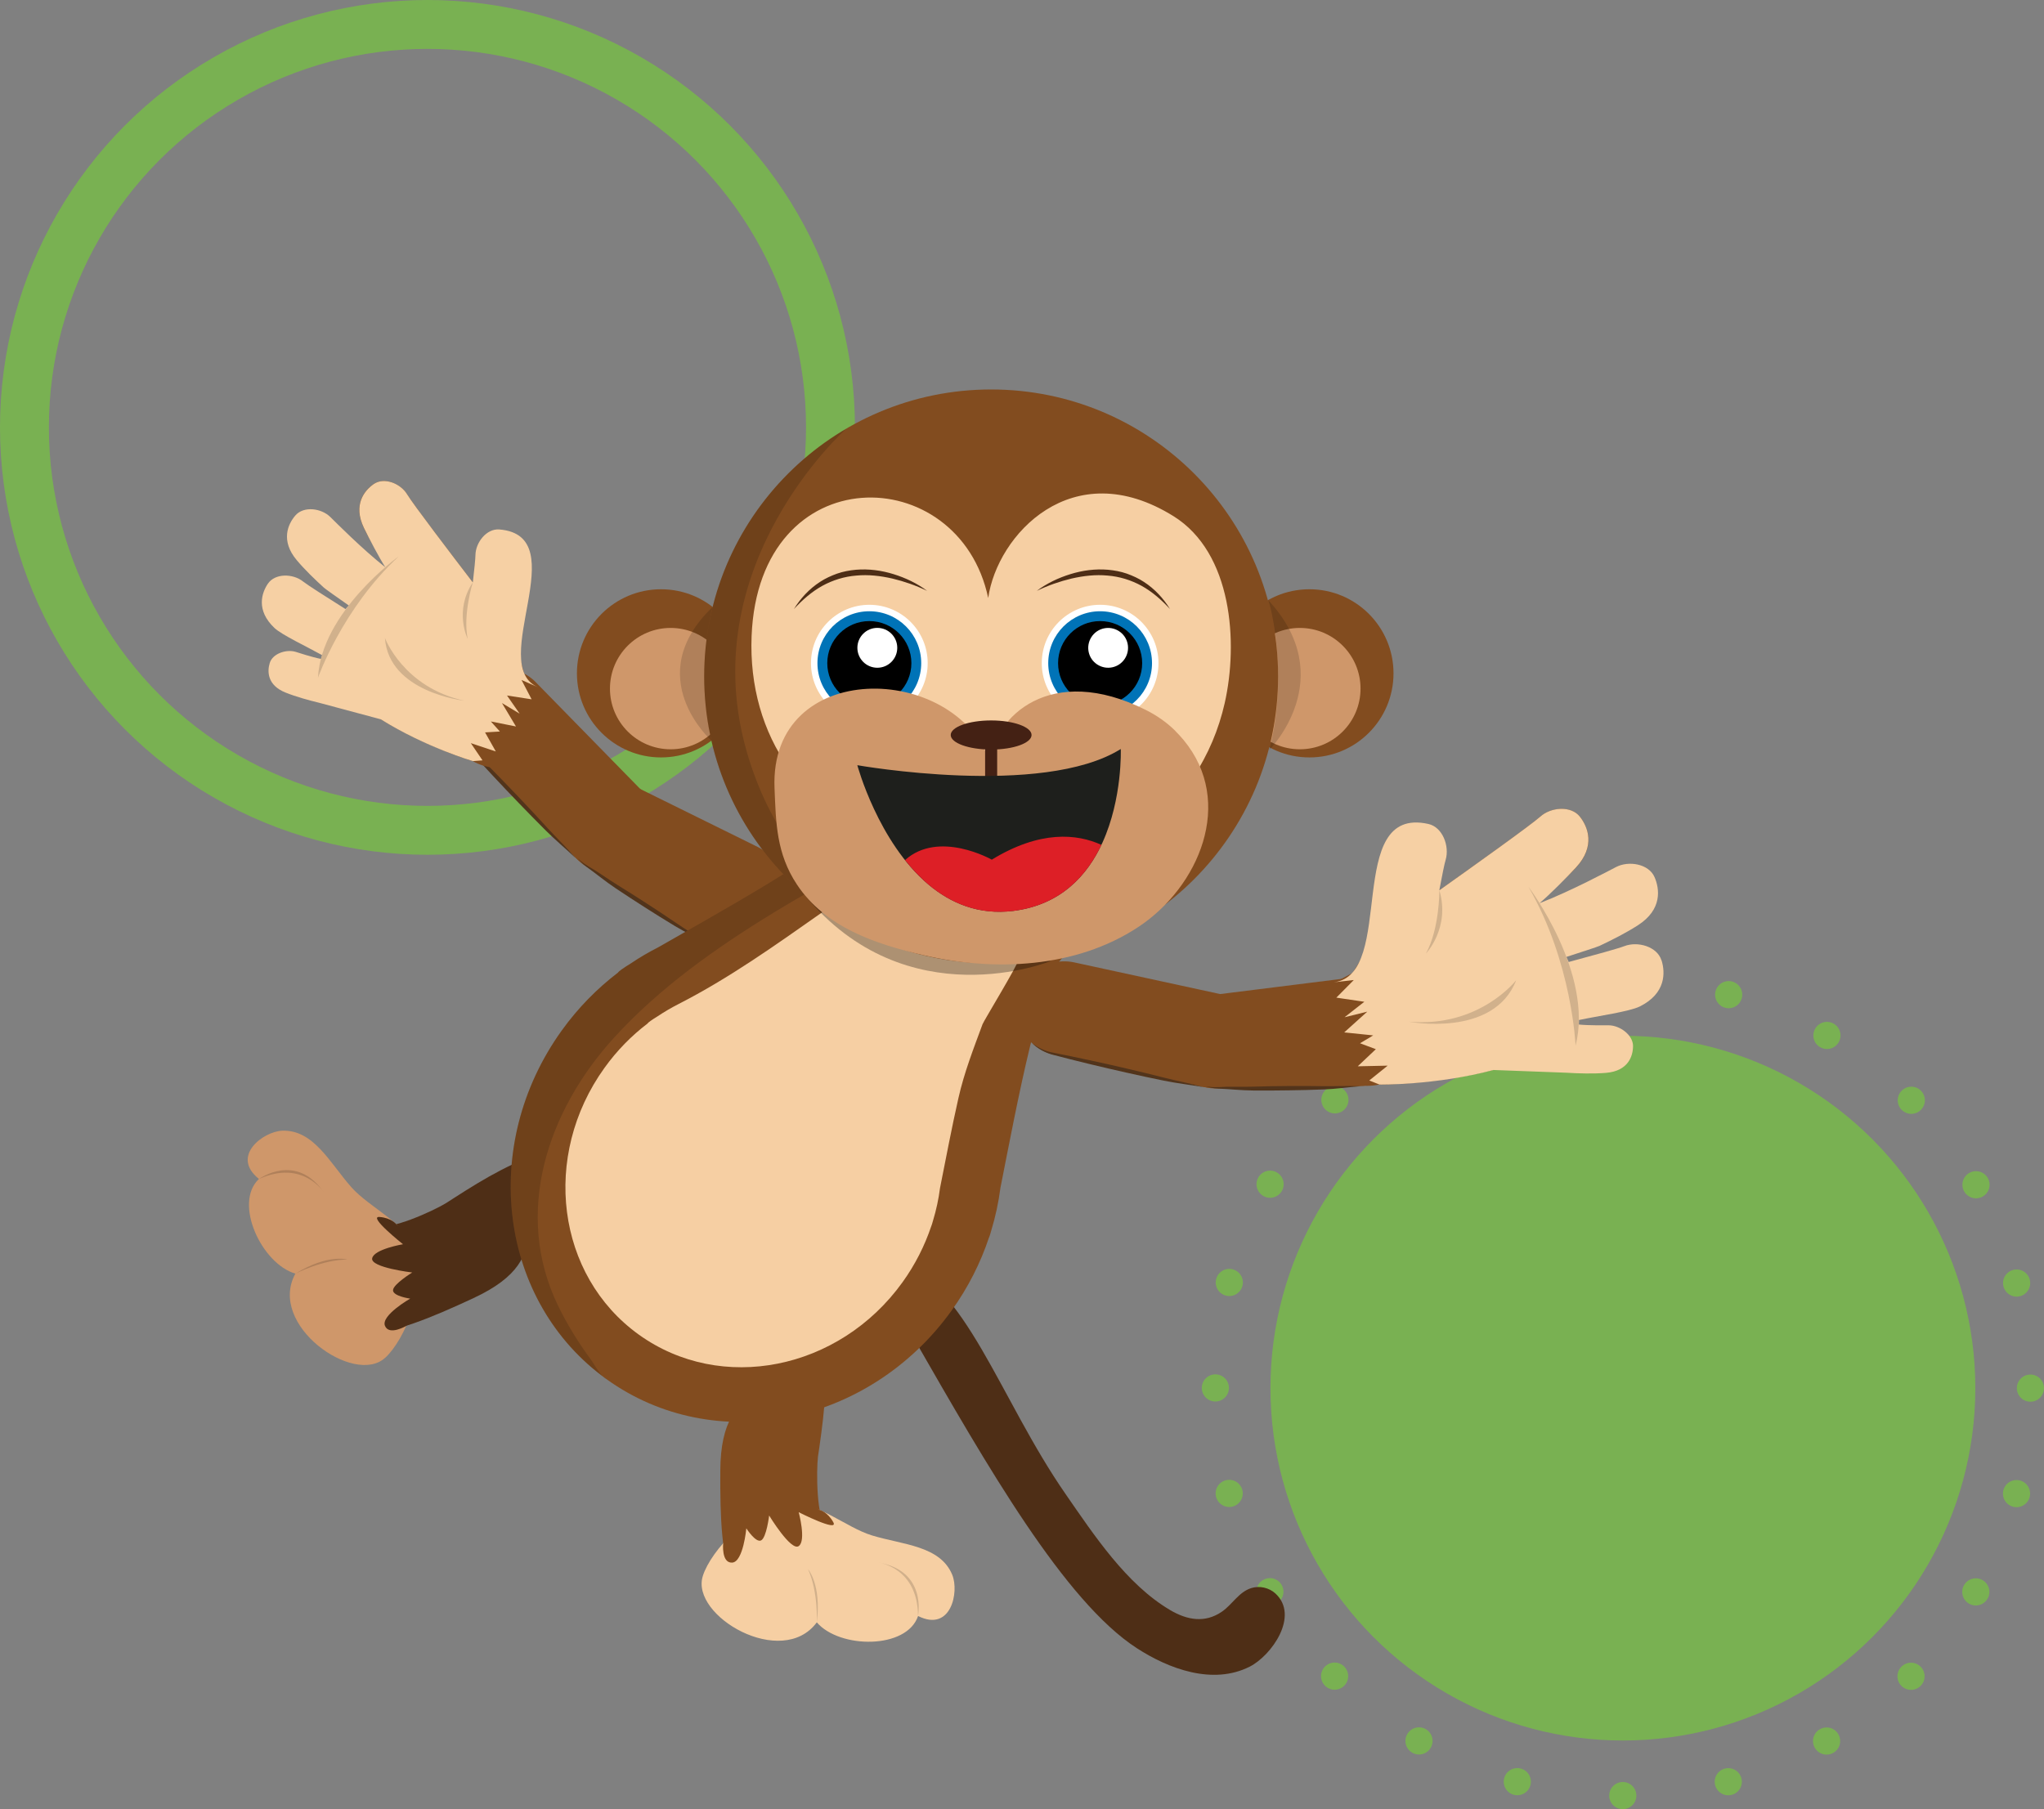 <?xml version="1.0" encoding="UTF-8"?>
<svg xmlns="http://www.w3.org/2000/svg" viewBox="0 0 376.22 333.06">
  <rect x="0" y="0" width="376.22" height="333.06" fill="#808080" stroke="none"/>
  <defs>
    <style>
      .cls-1 {
        fill: #0073b7;
      }

      .cls-2, .cls-3, .cls-4, .cls-5, .cls-6, .cls-7 {
        fill-rule: evenodd;
      }

      .cls-2, .cls-8 {
        fill: #fff;
      }

      .cls-3, .cls-9 {
        fill: #f6cfa3;
      }

      .cls-10 {
        opacity: .15;
      }

      .cls-10, .cls-7 {
        mix-blend-mode: multiply;
      }

      .cls-11 {
        fill: #442114;
      }

      .cls-4, .cls-12 {
        fill: #824c1f;
      }

      .cls-13 {
        fill: #dd1f26;
      }

      .cls-14 {
        fill: #f6d0a4;
      }

      .cls-15 {
        fill: #79b152;
      }

      .cls-16 {
        isolation: isolate;
      }

      .cls-5, .cls-17 {
        fill: #cf976a;
      }

      .cls-6, .cls-18 {
        fill: #4e2e16;
      }

      .cls-19 {
        fill: #1e1f1c;
      }

      .cls-20 {
        stroke-dasharray: 0 19.64;
        stroke-linecap: round;
        stroke-width: 5px;
      }

      .cls-20, .cls-21 {
        fill: none;
        stroke: #79b152;
        stroke-miterlimit: 10;
      }

      .cls-22 {
        fill: #52341b;
      }

      .cls-21 {
        stroke-width: 9px;
      }

      .cls-7 {
        opacity: .3;
      }
    </style>
  </defs>
  <g class="cls-16">
    <g id="Layer_2" data-name="Layer 2">
      <g id="Layer_1-2" data-name="Layer 1">
        <circle class="cls-15" cx="298.71" cy="255.55" r="64.87"/>
        <circle class="cls-20" cx="298.71" cy="255.55" r="75.01"/>
        <circle class="cls-21" cx="78.68" cy="78.68" r="74.18"/>
        <g>
          <g>
            <path class="cls-12" d="M98.62,125.59h0c-.94-.95-2.11-1.7-3.47-2.14-4.57-1.5-9.48.99-10.98,5.56-.99,3.01-.24,6.17,1.69,8.4h0c.23.26.47.51.73.75l18.73,19.13c.21.23.43.46.66.67l.03.03h0c.88.8,1.94,1.43,3.14,1.83,4.57,1.5,9.48-.99,10.98-5.56,1-3.06.21-6.26-1.78-8.5h0s-.04-.04-.04-.04c-.16-.18-.33-.35-.5-.51l-19.19-19.61Z"/>
            <path class="cls-22" d="M105.82,157.82h0s0,0,0,0c-1.53-1.79-3.36-3.55-4.95-5.28-1.59-1.74-3.18-3.46-4.8-5.16-1.61-1.71-3.25-3.4-4.89-5.08-1.64-1.68-3.31-3.34-4.99-4.99v.26s0,0,0,0l.13-.14-.12-.12c-.97-.93-1.7-2.12-2.16-3.41.15.67.39,1.32.71,1.94.32.62.71,1.2,1.17,1.73v-.26s0,0,0,0l-.13.12.13.14c1.57,1.75,3.15,3.49,4.76,5.2,1.6,1.72,3.22,3.42,4.85,5.11,1.63,1.69,3.28,3.37,4.94,5.03,1.67,1.66,3.62,3.31,5.34,4.92h0s0,0,0,0Z"/>
          </g>
          <g>
            <path class="cls-12" d="M114.02,143.72c-4.67-.89-9.18,2.18-10.07,6.85-.69,3.62.99,7.13,3.95,8.95h0s21.82,13.9,21.82,13.9h0c1.02.64,2.18,1.1,3.44,1.34,5.44,1.04,10.69-2.53,11.73-7.97.86-4.52-1.45-8.9-5.38-10.85h0s-23.35-11.52-23.35-11.52h0c-.66-.32-1.38-.56-2.14-.71Z"/>
            <path class="cls-22" d="M129.94,173.56h0s0,0,0,0c-1.75-1.29-3.64-2.38-5.43-3.6-1.79-1.23-3.6-2.42-5.42-3.6-1.82-1.18-3.65-2.34-5.5-3.48-1.85-1.14-3.58-2.43-5.47-3.5l.05.17h0s.05-.11.05-.11l-.09-.06c-.64-.38-1.24-.84-1.78-1.36.46.6,1.02,1.13,1.64,1.58l-.05-.17h0s-.05.1-.05.1l.1.07c1.76,1.28,3.44,2.66,5.24,3.87,1.8,1.21,3.62,2.39,5.45,3.56,1.83,1.17,3.67,2.32,5.53,3.44,1.86,1.13,3.85,2.05,5.75,3.11h0s0,0,0,0Z"/>
          </g>
          <g>
            <g>
              <path class="cls-6" d="M87.14,238.98c16.89-7.85,5.75-16.23,14.11-26.43.35-.43.28-.83.13-.78-6.38,1.68-12.09,5.09-17.79,8.76h0s0,0,0,0c-.52.33-1.04.67-1.56,1-2.29,1.4-10.59,5.18-12.28,3.91-2.52-1.89-8.05,20.27-2.28,19.81,4.52.45,11.95-2.68,19.68-6.27Z"/>
              <path class="cls-17" d="M70.87,249.99c3.66-3.33,7.81-13.3,5.51-19.95-1.7-4.9-8.34-7.68-11.71-11.48-3.94-4.45-6.93-10.62-12.73-10.4-3.43.13-9.57,4.64-4.28,8.88-4.74,4.45.51,15.64,6.71,17.43-5.2,9.44,10.79,20.7,16.5,15.51Z"/>
              <path class="cls-10" d="M47.67,217.05s6.81-5.01,11.95,2.49c0,0-3.84-6.16-11.95-2.49Z"/>
              <path class="cls-10" d="M54.37,234.48s5.03-2.61,9.58-2.6c0,0-3.63-1.1-9.58,2.6Z"/>
              <path class="cls-18" d="M72.94,225.37s-.92-1.17-3.1-1.33c-2.18-.16,4.34,5.02,4.34,5.02,0,0-5.37.9-5.68,2.6-.31,1.7,7.38,2.6,7.38,2.6,0,0-3.5,2.15-3.54,3.26-.04,1.11,3.16,1.55,3.16,1.55,0,0-5.39,3.08-4.65,4.99.74,1.91,3.94.02,3.94.02l4.24-3.84s1.02-6.38,1.25-6.76-1.11-3.91-1.11-3.91l-6.23-4.19Z"/>
            </g>
            <g>
              <path class="cls-4" d="M132.58,270.75c.1-18.62,12.36-11.99,18.14-23.84.24-.5.63-.6.66-.44,1.14,6.5.41,13.11-.55,19.83h0s0,0,0,0c-.09.61-.18,1.22-.27,1.83-.32,2.66-.29,11.79,1.57,12.79,2.77,1.5-15.07,15.77-17.05,10.33-2.29-3.93-2.55-11.98-2.5-20.5Z"/>
              <path class="cls-9" d="M129.36,290.13c1.5-4.72,8.83-12.64,15.84-13.32,5.16-.5,10.45,4.38,15.31,5.86,5.69,1.73,12.54,1.87,14.76,7.24,1.31,3.17-.23,10.63-6.29,7.59-2.07,6.16-14.43,6.06-18.64,1.17-6.41,8.67-23.31-1.18-20.98-8.53Z"/>
              <path class="cls-10" d="M168.97,297.49s1.72-8.28-7.25-9.83c0,0,7.2.92,7.25,9.83Z"/>
              <path class="cls-10" d="M150.34,298.66s.28-5.66-1.62-9.79c0,0,2.51,2.84,1.62,9.79Z"/>
              <path class="cls-12" d="M150.88,277.98s1.45.35,2.5,2.26c1.05,1.92-6.37-1.85-6.37-1.85,0,0,1.42,5.26,0,6.24-1.42.99-5.44-5.63-5.44-5.63,0,0-.49,4.08-1.48,4.58s-2.72-2.22-2.72-2.22c0,0-.56,6.18-2.6,6.31-2.04.12-1.66-3.57-1.66-3.57l1.72-5.46s5.38-3.59,5.63-3.96,4.02-.62,4.02-.62l6.4,3.92Z"/>
            </g>
            <path class="cls-6" d="M133.48,244.28c16.47-15.53,23.61-14.85,31.03-12.43,13.3,4.32,19.32,25.45,31.65,43.24,5.2,7.5,11.15,16.56,19.22,21.32,3.15,1.86,6.43,2.43,9.54.28,1.9-1.31,3.08-3.59,5.36-4.32,1.52-.49,3.29-.1,4.47.98,4.48,4.12-.72,11.45-4.74,13.48-6.78,3.42-14.87.42-20.77-3.41-13.34-8.65-27.58-33.58-41.03-57.01-3.63-6.32-15.4-8.05-25.25-.44-1.7,1.31-13.05,1.66-9.48-1.7Z"/>
            <g>
              <path class="cls-4" d="M182.05,227.81c.11-.26.24-.66.38-1.2.8-2.62,1.37-5.28,1.71-7.93,2.88-14.52,7.69-40.85,11.99-42.72l-18.42-13.25-.66-.47-18.42-13.25c-.41,4.76-24.8,18.14-37.46,25.4-1.71.87-3.39,1.85-5.01,2.94-1.39.86-2.26,1.46-2.42,1.73-3.84,2.93-7.35,6.49-10.34,10.65-15.25,21.21-11.56,49.95,8.25,64.2,19.81,14.25,48.23,8.6,63.48-12.61,3.06-4.25,5.35-8.81,6.91-13.49Z"/>
              <path class="cls-3" d="M171.42,225.71c.08-.2.18-.51.29-.92.61-2,1.05-4.03,1.31-6.07,1.1-5.53,2.15-11.08,3.39-16.57,1.06-4.71,2.78-9.1,4.44-13.6.24-.64,6.54-10.99,6.52-11.68-.04-1.07-6.81.72-7.67,0-1.95-1.63-5.92-.09-7.99-1.6-3.37-2.46-5.18-.65-8.23-3.48-2.46-2.28-5.73-6.22-9.4-5.28-1.07.27-1.98.91-2.87,1.53-8.53,5.99-17,12.04-26.36,16.82-1.31.67-2.59,1.42-3.83,2.25-1.07.66-1.73,1.12-1.85,1.33-2.94,2.24-5.62,4.96-7.91,8.15-11.66,16.22-8.84,38.2,6.31,49.1,15.15,10.9,36.89,6.58,48.55-9.64,2.34-3.25,4.09-6.74,5.29-10.32Z"/>
              <g class="cls-10">
                <path d="M111.65,253.91c-.25-.18-.49-.36-.74-.55.26.27.51.47.74.55Z"/>
                <polygon points="111.65 253.91 111.65 253.91 111.65 253.91 111.65 253.91"/>
                <path d="M116.16,177.33c-1.39.86-2.26,1.46-2.42,1.73-3.84,2.93-7.35,6.49-10.34,10.65-15.06,20.94-11.65,49.23,7.51,63.65-.84-.87-1.73-2.49-2.17-3.09-2.28-3.1-4.32-6.39-6-9.85-8.32-17.09-1.97-35.96,10.3-49.41,8.38-9.19,18.76-16.52,29.33-22.98,5.57-3.4,11.28-6.56,17.09-9.54l-2.58-6.77c-5.85,5.97-24.99,16.52-35.72,22.67-1.71.87-3.39,1.85-5.01,2.94Z"/>
              </g>
              <path class="cls-7" d="M148.08,164.72l45.3,12.21s-26.45,10.79-45.3-12.21Z"/>
            </g>
            <g>
              <circle class="cls-12" cx="241.01" cy="123.96" r="15.48"/>
              <circle class="cls-17" cx="239.25" cy="126.77" r="11.17"/>
              <circle class="cls-12" cx="121.67" cy="123.96" r="15.48"/>
              <circle class="cls-17" cx="123.44" cy="126.77" r="11.17"/>
              <path class="cls-10" d="M131.17,111.74s-2.96,11.46-.23,24.6c0,0-13.18-11.75.23-24.6Z"/>
              <path class="cls-10" d="M233.39,110.44c.46.64,3.8,14.04.23,27.63,0,0,13.18-13.2-.23-27.63Z"/>
              <circle class="cls-12" cx="182.43" cy="124.52" r="52.82"/>
              <path class="cls-10" d="M137.15,137.3c-9.04-33.79,18.51-58.28,18.62-58.38-15.64,9.17-26.15,26.15-26.15,45.6,0,26.75,19.89,48.86,45.69,52.34-6.84-1.96-30.45-10.72-38.16-39.56Z"/>
              <path class="cls-3" d="M181.89,110.09c-5.36-25.38-42.22-26.11-43.55,7-.74,18.42,9.77,33.62,27.57,38.3,12.96,3.41,31.17,4.77,43.13-2.27,8.65-5.09,14.19-14.02,16.38-23.68,2.52-11.15,1.4-27.67-9.42-34.41-18.67-11.63-32.48,3.49-34.11,15.06Z"/>
              <g>
                <g>
                  <circle class="cls-8" cx="160.01" cy="122.08" r="10.74"/>
                  <circle class="cls-1" cx="160.01" cy="122.08" r="9.55"/>
                  <circle cx="160.01" cy="122.08" r="7.74"/>
                  <circle class="cls-8" cx="161.48" cy="119.26" r="3.67"/>
                </g>
                <g>
                  <circle class="cls-8" cx="202.49" cy="122.08" r="10.74"/>
                  <circle class="cls-1" cx="202.49" cy="122.08" r="9.55"/>
                  <circle cx="202.49" cy="122.08" r="7.74"/>
                  <path class="cls-2" d="M201.99,122.35c1.71,1.09,3.97.6,5.06-1.11,1.09-1.71.6-3.97-1.11-5.06-1.71-1.09-3.97-.6-5.06,1.11-1.09,1.71-.6,3.97,1.11,5.06"/>
                </g>
                <path class="cls-18" d="M170.64,108.77c-2.06-.99-4.21-1.74-6.39-2.26-2.18-.5-4.42-.76-6.62-.55-2.2.17-4.34.83-6.29,1.9-1.94,1.08-3.65,2.58-5.21,4.26,1.2-1.95,2.81-3.7,4.78-4.98.98-.65,2.06-1.14,3.17-1.54,1.12-.39,2.29-.6,3.46-.71,2.35-.2,4.71.12,6.93.81,2.22.69,4.33,1.69,6.17,3.07Z"/>
                <path class="cls-18" d="M190.84,108.77c2.06-.99,4.21-1.74,6.39-2.26,2.18-.5,4.42-.76,6.62-.55,2.2.17,4.34.83,6.29,1.9,1.94,1.08,3.65,2.58,5.21,4.26-1.2-1.95-2.81-3.7-4.78-4.98-.98-.65-2.06-1.14-3.17-1.54-1.12-.39-2.29-.6-3.46-.71-2.35-.2-4.71.12-6.93.81-2.22.69-4.33,1.69-6.17,3.07Z"/>
              </g>
              <path class="cls-5" d="M216.3,134.52c-1.55-1.53-3.39-2.82-5.38-3.81-17.55-8.8-27.98,1.28-28.69,9.62-6.48-18.47-40.65-19.17-39.67,4.77.26,6.44.35,12.03,4.11,17.72,5.22,7.91,14.48,10.97,23.27,13.02,13.08,3.05,28.07,2.41,39.56-5.17,11.16-7.36,17.84-22.97,8.36-34.43-.49-.6-1.02-1.16-1.57-1.71Z"/>
              <ellipse class="cls-11" cx="182.43" cy="135.31" rx="7.44" ry="2.68"/>
              <path class="cls-11" d="M182.43,153.19c-.61,0-1.11-.5-1.11-1.11v-16.77c0-.61.5-1.11,1.11-1.11s1.11.5,1.11,1.11v16.77c0,.61-.5,1.11-1.11,1.11Z"/>
              <g>
                <path class="cls-19" d="M206.27,137.9c-14.42,9-48.47,2.97-48.47,2.97,0,0,3.8,14.14,13.07,21.95,4.1,3.45,9.27,5.67,15.65,4.87,8.79-1.11,13.68-6.6,16.4-12.57,3.71-8.16,3.37-17.22,3.37-17.22Z"/>
                <path class="cls-13" d="M170.87,162.83c4.1,3.45,9.27,5.67,15.65,4.87,8.59-1.08,13.45-6.35,16.21-12.16-4.48-2.05-11.27-2.73-20.18,2.72,0,0-9.74-5.53-15.97.08,1.28,1.61,2.71,3.15,4.3,4.49Z"/>
              </g>
            </g>
          </g>
          <g>
            <path class="cls-12" d="M197.67,177.16h0c-1.31-.27-2.7-.25-4.07.12-4.64,1.26-7.37,6.05-6.11,10.68.83,3.06,3.19,5.28,6.03,6.09h0c.34.1.68.17,1.02.22l26.16,5.67c.3.08.61.15.92.2h.04s0,0,0,0c1.18.18,2.41.13,3.63-.2,4.64-1.26,7.37-6.05,6.11-10.68-.85-3.1-3.27-5.35-6.17-6.12h0s-.05-.01-.05-.01c-.23-.06-.46-.11-.7-.15l-26.82-5.82Z"/>
            <path class="cls-22" d="M221.41,200.11h0s0,0,0,0c-2.26-.65-4.76-1.11-7.04-1.69-2.28-.58-4.56-1.14-6.85-1.67-2.29-.54-4.58-1.06-6.88-1.55-2.3-.5-4.6-.97-6.91-1.43l.14.22h0s.03-.19.03-.19l-.17-.03c-1.32-.25-2.58-.84-3.68-1.66.5.48,1.06.89,1.66,1.23.61.34,1.26.61,1.93.8l-.14-.22h0s-.04.17-.04.17l.18.05c2.27.6,4.55,1.18,6.84,1.73,2.28.55,4.57,1.09,6.87,1.6,2.29.52,4.59,1.01,6.9,1.48,2.3.47,4.84.77,7.17,1.17h0s0,0,0,0Z"/>
          </g>
          <g>
            <path class="cls-12" d="M220.5,183.82c-4.39,1.83-6.47,6.87-4.64,11.26,1.41,3.4,4.75,5.41,8.23,5.3h0s25.87-.39,25.87-.39h0c1.21-.03,2.43-.28,3.61-.77,5.11-2.13,7.53-8,5.41-13.11-1.77-4.24-6.11-6.63-10.46-6.1h0s-25.83,3.23-25.83,3.23h0c-.73.1-1.46.29-2.17.59Z"/>
            <path class="cls-22" d="M250.22,199.98h0s0,0,0,0c-2.17-.12-4.35.01-6.52-.02-2.17-.04-4.34-.04-6.51-.03-2.17.01-4.34.05-6.51.12-2.17.07-4.33-.06-6.5.09l.13.11h0s-.02-.12-.02-.12h-.11c-.74.05-1.49-.01-2.23-.15.71.25,1.47.38,2.23.42l-.13-.11h0s0,.11,0,.11h.12c2.17.1,4.33.34,6.5.36,2.17.02,4.34,0,6.51-.03,2.17-.03,4.34-.08,6.51-.17,2.17-.08,4.34-.4,6.51-.57h0s0,0,0,0Z"/>
          </g>
          <g>
            <path class="cls-12" d="M282.5,166.54h0c2.25-1.78,5.35-4.41,7.58-6.82,3.66-3.95,2.19-7.51.73-9.36-1.64-2.09-5.36-1.77-7.32,0-1.97,1.78-16.7,12.23-20.86,15.18-1.03-.59-1.68-.98-1.68-.98,0,0-4.54-1.61-6.73,4.24-2.19,5.85-5.27,10.31-5.27,10.31l-4.51,2.41c-.11.1-.22.2-.32.31-.55.55-1.04,1.17-1.46,1.83h0c-1.04,1.64-1.64,3.57-1.64,5.65,0,5.85,4.74,10.59,10.59,10.59.79,0,1.55-.09,2.29-.25,0,0,16.18.07,28.74-5.31h-.05c5.59-1.33,7.13-4.93,7.13-4.93,0,0-.41-13.56-7.23-22.87Z"/>
            <path class="cls-14" d="M305.81,176.79c-.79-2.54-4.38-3.56-6.83-2.61-1.14.44-5.45,1.63-10.25,2.92-.13-.31-.26-.62-.4-.94,2.61-.85,5.65-1.83,6.06-2.02,2.3-1.08,4.96-2.43,7.08-3.8,4.53-2.9,4.01-6.72,3.06-8.88-1.06-2.43-4.74-3.06-7.08-1.84-1.31.68-8.37,4.45-14.09,6.66,1.85-1.55,5.12-4.85,6.71-6.57,3.66-3.95,2.19-7.51.73-9.36-1.64-2.09-5.36-1.77-7.31,0-1.7,1.53-12.85,9.49-18.57,13.55.51-2.73.94-4.86,1.17-5.62.74-2.53-.57-6.01-3.17-6.59-15.67-3.51-5.81,27.81-17.44,29.15,0,0,3.7-.42,3.7-.42l-3.21,3.24,5.15.76-3.64,2.85,4.18-1.03-4.24,3.82,5.33.55-2.42,1.45,2.91,1.09-3.33,3.15,5.51-.12-3.39,2.73,1.88.75s10.28.16,21-2.68c4.76.18,13.2.49,13.37.5,2.18.14,5,.22,7.31.03,4.15-.34,4.98-3.13,4.99-4.94,0-2.04-2.42-3.8-4.48-3.82-.55,0-3.64.05-5.48-.14-.03-.15.05-.61,0-.83,3.51-.75,9.29-1.55,11.19-2.49,4.83-2.39,4.72-6.24,4.02-8.49Z"/>
            <path class="cls-10" d="M281.33,163.26s12.07,15.91,8.67,29.26c0,0-.6-15.31-8.67-29.26Z"/>
            <path class="cls-10" d="M264.93,163.91s.06,6.99-2.46,11.62c0,0,4.51-4.73,2.46-11.62Z"/>
            <path class="cls-10" d="M279.07,180.45s-6.74,8.75-19.71,7.64c0,0,15.59,3.02,19.71-7.64Z"/>
          </g>
          <g>
            <path class="cls-12" d="M59.57,122.22s.36,3.42,4.71,6l-.04-.02c9.16,7.78,22.78,11.92,22.78,11.92.58.33,1.2.6,1.86.81,4.92,1.52,10.13-1.24,11.65-6.15.54-1.75.54-3.53.09-5.18h0c-.18-.67-.43-1.31-.75-1.92-.06-.12-.13-.23-.19-.34l-3.17-3.2s-1.43-4.55-1.76-10.04c-.33-5.49-4.56-5.31-4.56-5.31,0,0-.65.16-1.66.39-2.73-3.55-12.4-16.17-13.6-18.17-1.19-1.99-4.23-3.23-6.15-1.9-1.71,1.18-3.86,3.79-1.81,8.06,1.25,2.61,3.18,5.62,4.61,7.7h0c-8.15,6.05-12.01,17.35-12.01,17.35Z"/>
            <path class="cls-14" d="M49.32,107.44c1.32-1.93,4.6-1.86,6.42-.42.84.66,4.16,2.79,7.86,5.11.19-.23.38-.46.58-.68-1.98-1.39-4.28-3-4.57-3.27-1.66-1.51-3.54-3.33-4.97-5.03-3.06-3.62-1.63-6.69-.27-8.26,1.53-1.77,4.78-1.34,6.43.29.93.91,5.88,5.91,10.12,9.25-1.15-1.79-3.04-5.4-3.94-7.26-2.05-4.27.11-6.88,1.81-8.06,1.92-1.33,4.96-.1,6.15,1.9,1.03,1.73,8.34,11.31,12.09,16.21.28-2.43.47-4.33.48-5.03.03-2.32,2.04-4.9,4.38-4.72,14.08,1.12-2.33,24.89,7.1,29.03,0,0-3-1.32-3-1.32l1.86,3.56-4.53-.7,2.32,3.34-3.25-1.95,2.58,4.31-4.62-.92,1.66,1.85-2.73.16,1.98,3.51-4.6-1.53,2.15,3.17-1.77.14s-8.68-2.53-16.96-7.7c-4.05-1.08-11.23-3.01-11.37-3.05-1.87-.45-4.26-1.11-6.15-1.87-3.4-1.36-3.38-3.92-2.91-5.45.52-1.72,3.02-2.57,4.76-2.05.46.14,3.04.99,4.64,1.3.07-.12.12-.53.22-.7-2.76-1.54-7.41-3.72-8.76-5-3.44-3.26-2.35-6.47-1.18-8.18Z"/>
            <path class="cls-10" d="M73.41,102.41s-14.27,10.25-14.88,22.35c0,0,4.48-12.72,14.88-22.35Z"/>
            <path class="cls-10" d="M87.03,107.21s-1.86,5.86-.95,10.4c0,0-2.56-5.15.95-10.4Z"/>
            <path class="cls-10" d="M70.85,117.45s3.4,9.1,14.59,11.54c0,0-13.89-1.51-14.59-11.54Z"/>
          </g>
        </g>
      </g>
    </g>
  </g>
</svg>
